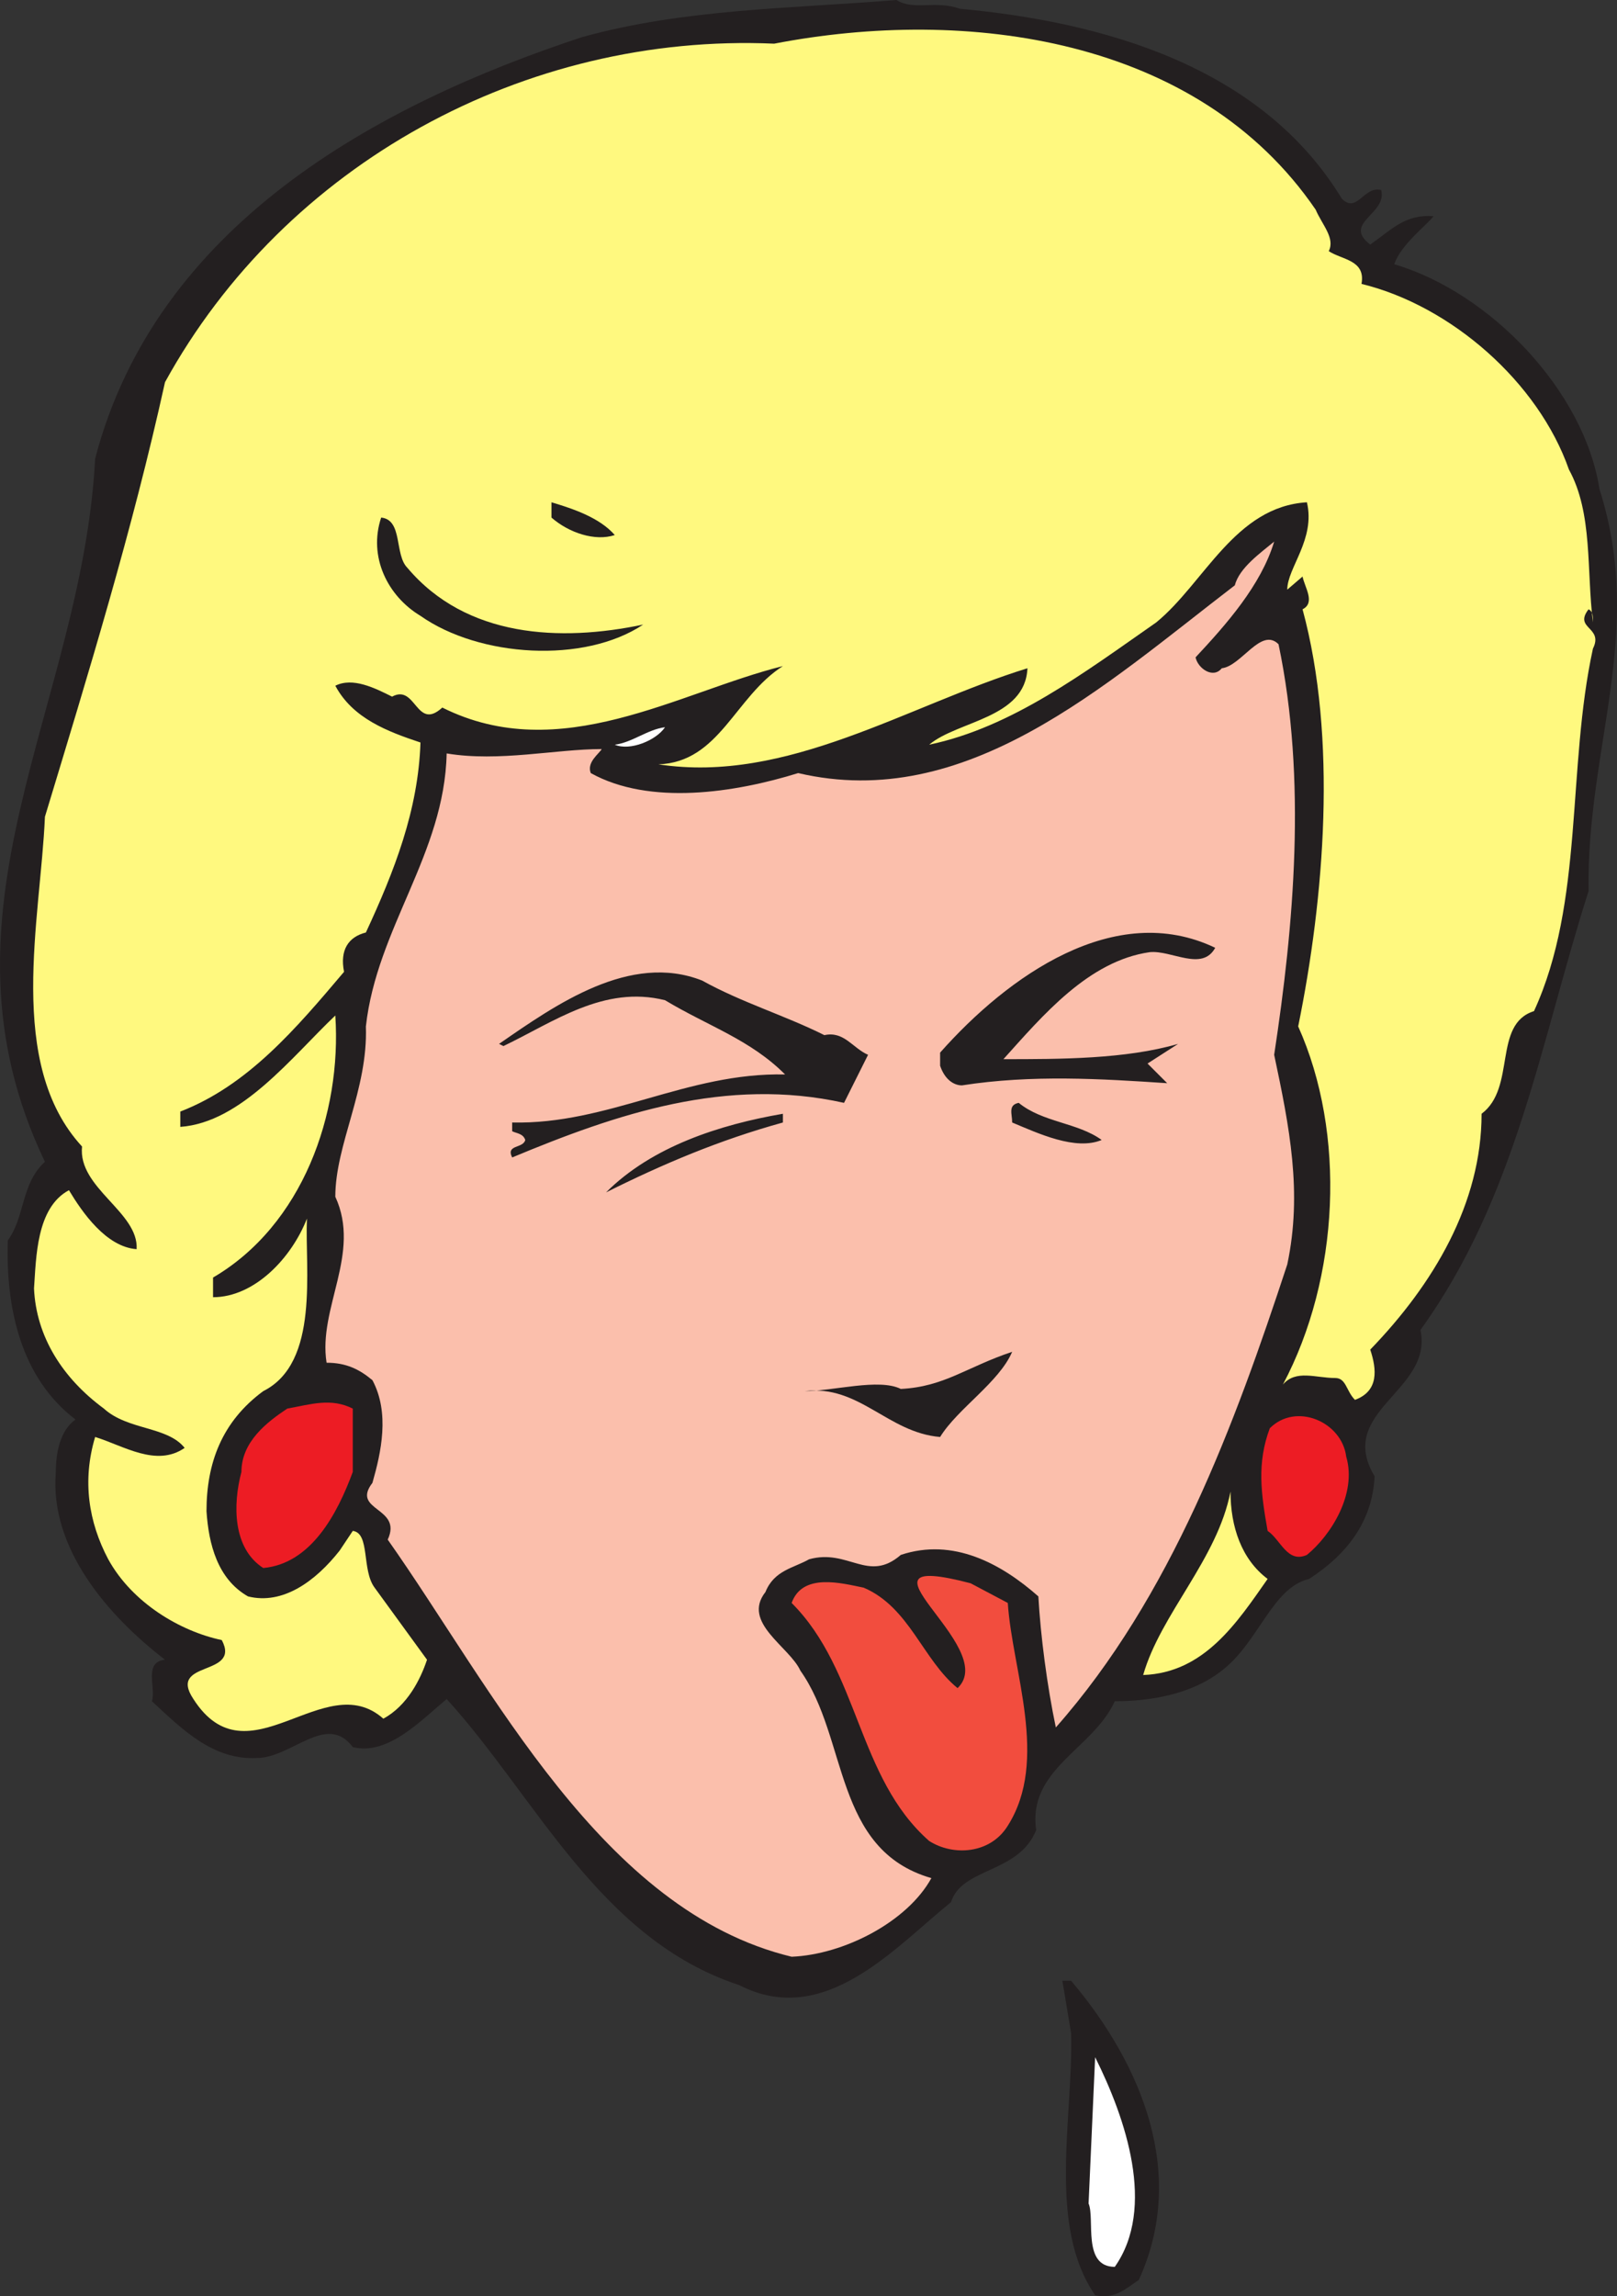 <svg xmlns="http://www.w3.org/2000/svg" width="555.446" height="788.591"><rect width="100%" height="100%" fill="#333333" stroke="none"/><path fill="#231f20" fill-rule="evenodd" d="M329.682 3c48.75 4.5 103.5 19.5 131.25 65.25 5.25 5.25 7.5-4.5 13.5-3 2.25 8.25-13.5 11.25-3.75 18.75 7.5-5.25 12-10.5 21.75-9.75-2.25 3-11.25 9.75-13.5 16.5 33 9.75 65.25 43.5 70.5 77.25 15.75 49.5-4.5 88.5-3.75 138-16.5 51.75-24.75 105-57.75 150.75 4.5 21-29.25 27.75-15.75 50.25-.75 15.75-9.75 27-22.5 35.25-12.75 3-17.25 21.75-30 31.5-10.5 8.25-24.75 10.5-36.75 10.5-7.5 16.5-30 23.25-27 44.25-6 15-25.5 12.75-29.25 24.75-19.5 15.75-43.5 43.5-72.75 28.5-48-15.75-69.75-64.5-100.5-98.25-9 7.5-20.25 19.5-32.25 16.5-9-12-21 3.75-33 3.75-15 .75-25.5-9.75-36-19.5 1.5-4.5-3-13.5 4.5-14.25-19.5-15-39.75-38.25-37.5-64.5 0-6.75 1.5-14.25 6.75-18-18.75-14.25-24-38.25-23.25-61.5 6-8.25 4.5-19.5 12.75-27-41.25-86.25 12.75-156 17.25-241.5 21-80.25 96.75-121.5 167.25-144.75C235.182 3 271.182 3 307.932 0c6 3.75 13.5 0 21.75 3"/><path fill="#fff97f" fill-rule="evenodd" d="M456.432 86.25c4.5 3 12.75 3 11.25 11.25 30.75 7.5 60.75 33.75 71.25 63.75 8.25 15 6 34.5 8.25 52.5 0-2.25 0-3.75-1.5-4.5-5.25 6.75 5.25 6 1.5 13.5-9 41.25-3 87-20.25 124.5-14.25 4.5-6 26.25-18 35.25 0 30.75-16.5 58.5-38.25 81 2.25 6.75 3 14.25-5.25 17.25-3-3-3-7.5-6.75-7.5-6.75 0-13.5-3-18 2.25 19.5-36.75 21.75-86.25 5.25-123 9-44.25 13.5-99 1.5-143.25 4.5-2.25.75-7.5 0-11.25l-5.25 4.5c0-7.5 9.75-17.25 6.75-30-24.75 1.5-35.25 27.75-51.75 41.25-24.75 17.25-49.5 36-78 42 9.75-8.25 33-9 33.75-26.25-41.25 12.75-82.5 39.75-126.75 33 21-.75 26.25-23.25 42.75-33.75-36 9-76.5 34.5-117 14.25-9 8.25-9-8.25-17.25-3.75-6-3-13.5-6.75-19.5-3.75 6 11.25 18 15.75 29.25 19.5-.75 23.25-9 44.25-18.75 65.25-6 1.5-9 6-7.5 13.5-16.5 19.5-33 39-56.25 48V387c21-1.5 38.25-24 53.25-38.25 2.25 33.75-11.25 72-42 90v6.75c14.25 0 27-13.5 32.25-27-.75 17.25 4.5 49.5-15 59.25-14.25 10.5-19.5 24.75-19.5 41.25.75 11.25 3.75 23.25 14.25 29.25 12 3 23.25-5.25 31.5-15.75l4.5-6.75c6 .75 3 13.5 7.5 19.5l18 24.75c-2.25 6.75-6.75 15.75-15 20.25-20.25-18-46.5 22.5-65.25-6.75-9-13.5 16.5-7.5 9.75-20.25-14.25-3-30.75-12.75-39-27.75-6.75-12.75-9-27-4.5-42 9.75 3 21 10.5 30.75 3.75-6-7.5-19.5-6-27.75-13.5-14.25-10.5-23.25-24.75-24-41.25.75-10.5.75-27.75 12-33.75 4.5 7.5 12.75 19.5 23.25 20.25.75-12.75-20.25-21-18.75-35.25-26.25-28.5-14.25-78-12.75-113.25 15-49.5 30-98.25 41.25-149.25 41.25-75 123.75-120 209.25-116.25 66-12.75 145.5-2.25 186 57 2.25 5.25 6.75 9.75 4.5 14.25"/><path fill="#231f20" fill-rule="evenodd" d="M211.182 183.75c-6.75 2.25-15.75-.75-21.75-6v-5.25c7.5 2.25 16.5 5.25 21.75 11.25M139.932 195c20.25 24 52.5 25.5 81 19.5-20.25 13.5-56.25 11.25-76.5-3-11.25-6.75-18-20.25-13.5-33.75 7.5.75 4.5 12.75 9 17.25"/><path fill="#fbbfac" fill-rule="evenodd" d="M437.682 186c-4.5 15-16.5 28.5-27 39.75.75 3.75 6 7.5 9 3.75 6.75-.75 13.5-14.25 19.5-8.25 9.75 46.5 5.25 96.75-1.5 141 5.25 24.75 9.75 47.25 4.5 72-18 54.75-39.75 114-79.5 159-3-14.25-5.25-31.5-6-45-12.75-11.25-29.25-20.25-47.25-14.25-11.25 9.75-18-2.25-31.5 1.5-5.25 3-12 3.75-15 11.25-8.25 10.5 8.25 18.75 12 27 16.5 23.25 11.25 61.5 45 71.25-8.25 15-30 26.25-48 27-65.25-15.75-102.75-92.25-138.75-143.25 5.25-11.25-12.75-9.75-5.25-19.5 3-10.5 6-24 0-35.25-4.5-3.75-9-6-15.75-6-3-18.75 12-37.5 3-57 0-18 11.25-36.75 10.5-58.5 3.75-33.75 27-59.25 27.75-93.75 18 3 37.5-1.5 53.25-1.5-.75 1.5-5.25 4.5-3.75 8.25 20.25 11.25 49.5 6.75 71.25 0 57.75 13.5 105-30 150-64.5 1.5-6 9-11.25 13.5-15"/><path fill="#fff" fill-rule="evenodd" d="M228.432 249.75c-3 4.5-12 8.25-17.25 6 6-.75 11.25-5.25 17.25-6"/><path fill="#231f20" fill-rule="evenodd" d="M417.432 325.5c-4.5 8.25-15 .75-22.5 1.5-21 3-36.75 21.75-50.25 36.75 19.5 0 42 0 60-5.25l-10.5 6.75 6.75 6.75c-22.5-1.5-46.5-3-70.5.75-3 0-6-2.25-7.5-6.75v-4.5c23.25-26.25 60-52.5 94.5-36m-134.25 30c6.75-1.5 9.75 4.5 15 6.75l-8.25 16.5c-40.5-9-78 3.75-114 18.75-2.25-4.5 3.75-3 4.5-6-.75-2.25-3-2.25-4.5-3v-3c33 .75 60-17.25 93.75-16.5-12-12-26.25-16.5-41.25-25.5-21-5.25-38.25 7.5-55.5 15.75l-1.5-.75c19.5-13.5 45-31.5 69.75-21.75 13.5 7.5 28.5 12 42 18.75m95.25 36c-9 3.75-21.75-2.25-30.75-6 0-3-1.5-6 2.25-6.75 8.25 6.75 20.25 6.75 28.5 12.75m-109.5-6c-21.75 6-41.25 14.25-60.75 24 15.75-15.75 39-23.25 60.75-27v3m54 108c-18-1.5-27.75-18-46.5-15.75 9.75 0 25.5-4.5 33-.75 15-.75 22.5-7.5 38.25-12.75-4.5 10.5-18.75 19.5-24.75 29.25"/><path fill="#ed1c24" fill-rule="evenodd" d="M121.182 505.5c-5.25 14.25-14.25 31.5-30.75 33-10.5-6.75-10.5-21.75-7.5-33 0-10.5 9-17.25 15.75-21.75 8.25-1.5 15-3.75 22.5 0v21.75m341.25-5.25c3.75 12.75-5.25 27-13.5 33.75-6.75 3-9-5.25-13.5-8.25-2.25-12.75-3.75-23.25.75-35.25 9-9 24.75-2.25 26.25 9.75"/><path fill="#fff97f" fill-rule="evenodd" d="M435.432 542.25c-10.5 15-21.75 32.25-42.75 33 6-21 25.5-39.75 30-63 0 12 3.75 23.25 12.75 30"/><path fill="#f24d3e" fill-rule="evenodd" d="M346.182 550.5c1.5 23.25 14.25 54 0 76.5-6 9.75-18.75 10.5-27 5.25-24.75-21.75-24-58.5-47.25-81.75 3.75-10.5 17.25-6.75 24.75-5.25 15.75 6.75 20.25 24.75 32.25 34.5 15-14.25-41.25-48 4.5-36l12.75 6.75"/><path fill="#231f20" fill-rule="evenodd" d="M367.932 680.25c24.75 29.25 39.75 66.75 23.25 102.75-4.5 3-8.25 6.75-15 5.25-16.5-24-7.5-60.75-8.25-90l-3-18h3"/><path fill="#fff" fill-rule="evenodd" d="M382.932 778.5c-11.25 0-6.75-16.5-9-21.75l2.25-50.25c10.5 21 21 51.75 6.75 72"/></svg>
